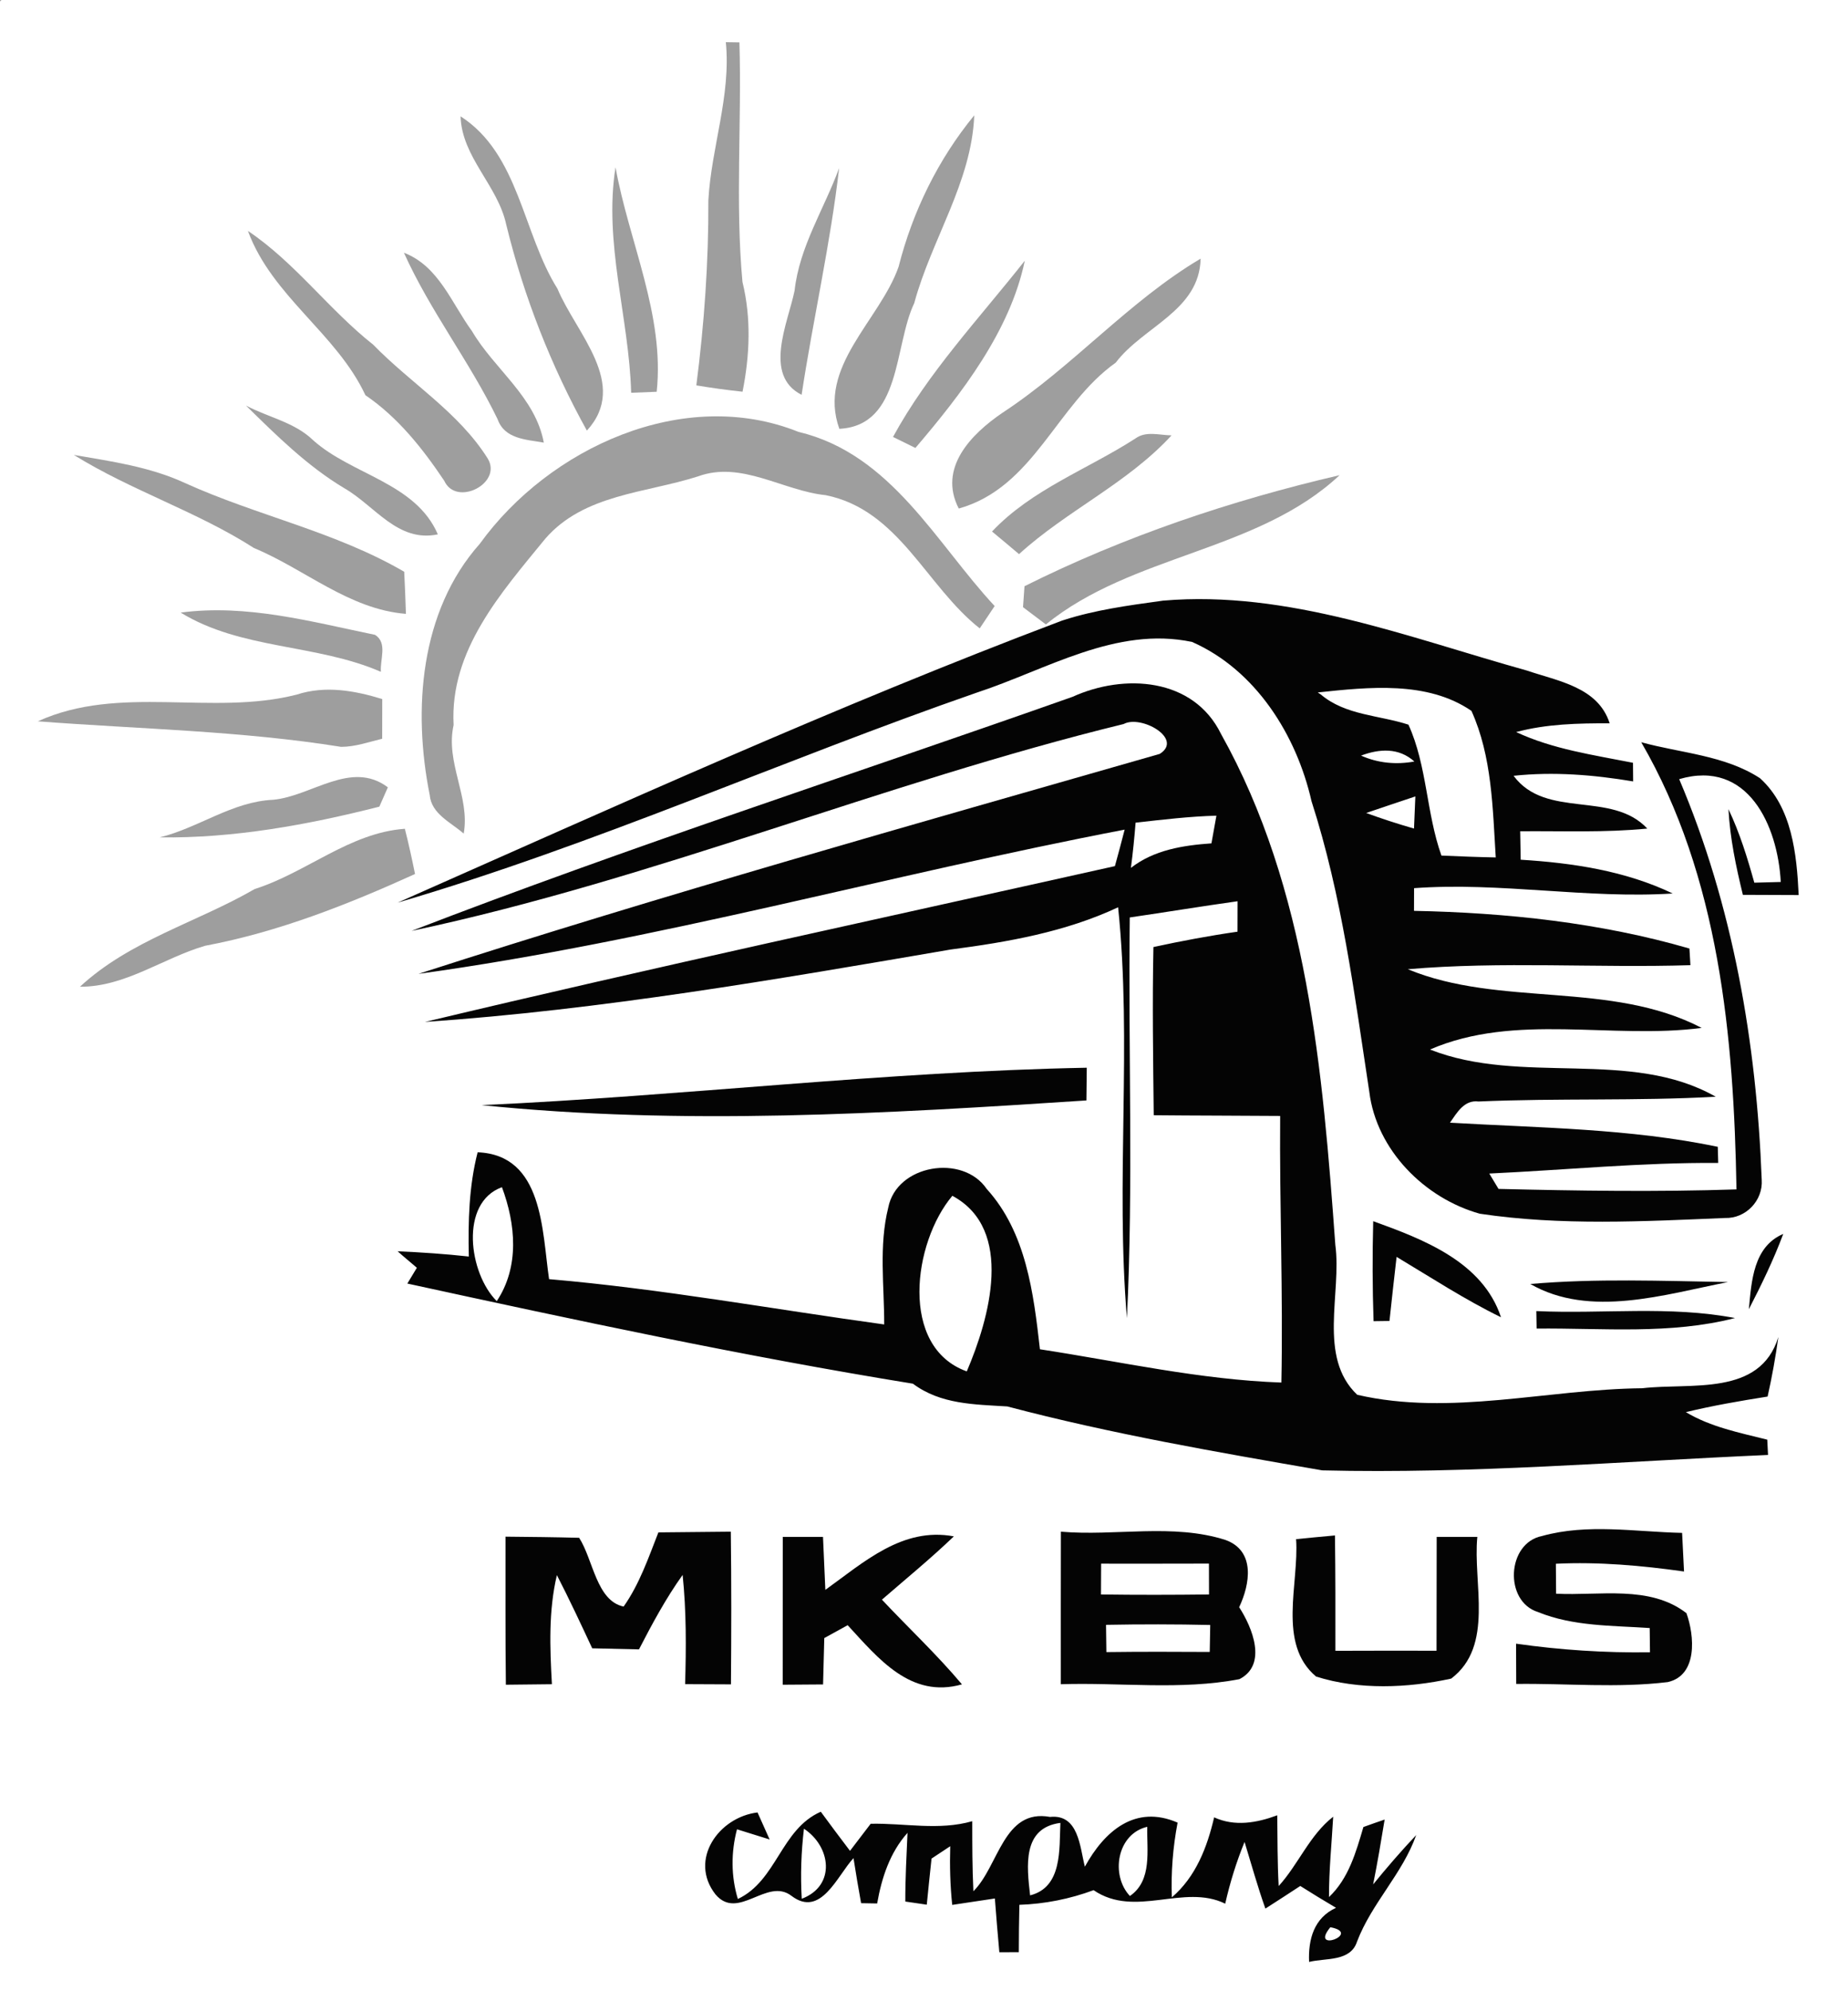 <?xml version="1.0" encoding="UTF-8" ?>
<!DOCTYPE svg PUBLIC "-//W3C//DTD SVG 1.1//EN" "http://www.w3.org/Graphics/SVG/1.1/DTD/svg11.dtd">
<svg width="260pt" height="280pt" viewBox="0 0 260 280" version="1.1" xmlns="http://www.w3.org/2000/svg">
<g id="#9e9e9efe">
<path fill="#9e9e9e" opacity="1.00" d=" M 0.00 0.00 L 0.20 0.00 C 0.15 0.05 0.05 0.15 0.00 0.20 L 0.00 0.00 Z" />
<path fill="#9e9e9e" opacity="1.00" d=" M 102.12 5.93 C 102.60 5.93 103.55 5.95 104.03 5.96 C 104.37 17.18 103.43 28.46 104.46 39.65 C 105.71 44.74 105.49 49.97 104.47 55.08 C 102.29 54.85 100.12 54.55 97.97 54.19 C 99.08 45.56 99.70 36.86 99.66 28.16 C 100.08 20.70 102.86 13.48 102.12 5.93 Z" />
<path fill="#9e9e9e" opacity="1.00" d=" M 64.80 16.36 C 73.05 21.66 73.52 32.78 78.43 40.60 C 81.04 46.87 88.56 54.02 82.57 60.55 C 77.53 51.46 73.70 41.71 71.23 31.61 C 70.05 26.08 64.97 22.11 64.80 16.36 Z" />
<path fill="#9e9e9e" opacity="1.00" d=" M 126.42 37.53 C 128.40 29.75 131.97 22.43 137.07 16.22 C 136.70 25.62 131.04 33.69 128.63 42.62 C 125.75 48.63 126.87 59.84 118.09 60.30 C 114.95 51.58 123.76 45.08 126.42 37.53 Z" />
<path fill="#9e9e9e" opacity="1.00" d=" M 88.80 55.23 C 88.50 44.60 84.91 34.17 86.60 23.52 C 88.48 34.00 93.54 44.31 92.39 55.09 C 91.49 55.13 89.69 55.20 88.80 55.23 Z" />
<path fill="#9e9e9e" opacity="1.00" d=" M 111.79 40.88 C 112.48 34.64 115.95 29.41 118.06 23.63 C 116.83 34.33 114.40 44.86 112.78 55.52 C 107.35 52.77 110.84 45.45 111.79 40.88 Z" />
<path fill="#9e9e9e" opacity="1.00" d=" M 51.41 55.57 C 47.36 46.89 38.28 41.70 34.88 32.47 C 41.52 36.92 46.26 43.54 52.51 48.47 C 57.78 53.90 64.54 57.97 68.62 64.48 C 70.74 67.97 64.18 71.31 62.50 67.60 C 59.43 63.03 56.00 58.70 51.41 55.57 Z" />
<path fill="#9e9e9e" opacity="1.00" d=" M 56.83 35.54 C 61.73 37.42 63.52 42.62 66.39 46.54 C 69.55 51.93 75.31 55.79 76.51 62.24 C 74.03 61.80 71.00 61.75 70.01 58.95 C 66.10 50.87 60.51 43.73 56.83 35.54 Z" />
<path fill="#9e9e9e" opacity="1.00" d=" M 125.64 61.44 C 130.59 52.36 137.80 44.75 144.18 36.66 C 142.13 46.52 135.32 55.34 128.79 62.99 C 127.74 62.47 126.69 61.95 125.64 61.44 Z" />
<path fill="#9e9e9e" opacity="1.00" d=" M 141.03 58.05 C 150.91 51.58 158.81 42.35 168.92 36.37 C 168.75 43.71 160.84 45.89 156.98 50.99 C 148.62 56.91 145.47 68.54 134.89 71.51 C 131.95 65.80 136.64 61.04 141.03 58.05 Z" />
<path fill="#9e9e9e" opacity="1.00" d=" M 34.61 57.03 C 37.73 58.69 41.42 59.36 44.03 61.88 C 49.48 66.79 58.46 67.86 61.60 75.14 C 55.94 76.33 52.74 71.10 48.42 68.64 C 43.22 65.52 38.91 61.25 34.61 57.03 Z" />
<path fill="#9e9e9e" opacity="1.00" d=" M 67.50 76.47 C 77.25 62.98 96.18 54.25 112.34 60.73 C 125.39 63.83 131.69 76.37 139.94 85.22 C 139.24 86.27 138.54 87.31 137.84 88.36 C 130.29 82.42 126.48 71.70 116.17 69.63 C 110.13 69.01 104.32 64.75 98.20 66.99 C 90.84 69.35 82.15 69.48 76.71 75.76 C 70.53 83.33 63.25 91.44 63.82 101.95 C 62.63 107.24 66.17 112.06 65.24 117.22 C 63.46 115.65 60.69 114.46 60.46 111.80 C 58.06 99.83 59.07 85.95 67.50 76.47 Z" />
<path fill="#9e9e9e" opacity="1.00" d=" M 159.74 61.66 C 161.24 60.56 163.13 61.20 164.83 61.22 C 158.60 67.99 150.11 71.78 143.37 77.92 C 142.11 76.85 140.84 75.79 139.57 74.74 C 145.18 68.80 153.01 66.00 159.74 61.66 Z" />
<path fill="#9e9e9e" opacity="1.00" d=" M 10.39 63.97 C 15.67 64.88 21.09 65.64 26.00 67.91 C 36.13 72.51 47.20 74.76 56.87 80.40 C 56.97 82.37 57.05 84.35 57.11 86.32 C 49.10 85.68 42.91 80.04 35.73 77.06 C 27.69 71.91 18.49 69.00 10.39 63.97 Z" />
<path fill="#9e9e9e" opacity="1.00" d=" M 144.14 82.43 C 158.16 75.43 173.22 70.36 188.47 66.82 C 176.95 77.60 159.25 77.94 147.15 87.81 C 146.08 87.00 145.00 86.18 143.93 85.38 C 143.99 84.40 144.06 83.41 144.14 82.43 Z" />
<path fill="#9e9e9e" opacity="1.00" d=" M 163.28 84.51 C 163.37 84.50 163.55 84.47 163.63 84.46 C 163.55 84.47 163.37 84.50 163.28 84.51 Z" />
<path fill="#9e9e9e" opacity="1.00" d=" M 25.42 86.14 C 34.71 84.91 43.77 87.42 52.77 89.27 C 54.56 90.41 53.44 92.75 53.59 94.47 C 44.51 90.52 33.93 91.37 25.42 86.14 Z" />
<path fill="#9e9e9e" opacity="1.00" d=" M 149.33 87.30 C 149.41 87.28 149.58 87.22 149.66 87.19 C 149.58 87.22 149.41 87.28 149.33 87.30 Z" />
<path fill="#9e9e9e" opacity="1.00" d=" M 41.76 97.67 C 45.74 96.37 49.89 97.10 53.78 98.30 C 53.77 100.16 53.77 102.02 53.77 103.88 C 51.87 104.34 49.97 105.02 47.99 105.02 C 33.89 102.76 19.56 102.52 5.32 101.43 C 16.84 96.19 29.80 100.73 41.76 97.67 Z" />
<path fill="#9e9e9e" opacity="1.00" d=" M 185.82 97.65 C 185.71 97.58 185.51 97.44 185.40 97.37 L 185.82 97.65 Z" />
<path fill="#9e9e9e" opacity="1.00" d=" M 38.45 112.46 C 43.87 111.95 49.40 106.83 54.57 110.71 C 54.27 111.39 53.67 112.75 53.37 113.43 C 43.30 115.99 32.88 117.89 22.47 117.75 C 27.97 116.40 32.65 112.72 38.45 112.46 Z" />
<path fill="#9e9e9e" opacity="1.00" d=" M 35.84 125.01 C 43.11 122.71 49.17 117.10 56.96 116.54 C 57.50 118.65 57.96 120.77 58.39 122.90 C 48.97 127.18 39.12 131.07 28.87 132.99 C 22.94 134.71 17.62 138.79 11.25 138.75 C 18.31 132.22 27.67 129.73 35.84 125.01 Z" />
</g>
<g id="#040404ff">
<path fill="#040404" opacity="1.00" d=" M 163.63 84.46 C 181.19 82.96 198.15 89.64 214.82 94.29 C 219.22 95.79 224.83 96.61 226.47 101.71 C 222.06 101.70 217.60 101.79 213.31 102.94 C 218.49 105.36 224.19 106.16 229.75 107.26 C 229.76 107.92 229.77 109.22 229.77 109.88 C 224.22 108.95 218.57 108.49 212.95 109.09 C 217.50 115.23 226.75 111.14 231.76 116.51 C 225.82 117.10 219.84 116.84 213.88 116.89 C 213.90 118.22 213.93 119.55 213.95 120.89 C 221.26 121.34 228.68 122.45 235.34 125.64 C 223.20 126.41 211.12 124.01 198.95 124.89 C 198.94 125.69 198.94 127.28 198.94 128.08 C 211.95 128.34 225.15 129.74 237.69 133.38 C 237.72 133.96 237.79 135.13 237.83 135.72 C 224.58 136.13 211.29 135.15 198.07 136.29 C 211.00 141.65 226.63 137.89 239.41 144.54 C 226.76 146.20 213.22 142.38 201.19 147.58 C 214.04 152.66 229.44 147.40 241.39 154.22 C 230.28 154.84 219.13 154.40 208.02 154.89 C 206.00 154.63 204.98 156.47 204.00 157.87 C 216.58 158.60 229.30 158.68 241.68 161.26 C 241.69 161.83 241.72 162.96 241.74 163.53 C 230.98 163.45 220.27 164.52 209.53 165.02 C 209.86 165.56 210.51 166.64 210.83 167.18 C 221.99 167.45 233.16 167.62 244.31 167.25 C 243.94 145.81 241.89 123.29 230.91 104.37 C 236.49 105.91 242.65 106.19 247.62 109.43 C 252.13 113.51 252.79 120.12 253.06 125.86 C 250.44 125.86 247.82 125.85 245.21 125.83 C 244.24 121.87 243.40 117.86 243.18 113.78 C 244.76 117.09 245.84 120.60 246.82 124.12 C 247.75 124.10 249.61 124.05 250.54 124.02 C 250.12 116.13 245.94 106.72 236.25 109.56 C 243.82 127.36 247.13 146.63 247.86 165.88 C 248.07 168.81 245.62 171.37 242.69 171.27 C 231.22 171.75 219.60 172.38 208.20 170.67 C 200.44 168.51 193.65 161.71 192.65 153.52 C 190.56 139.79 188.80 125.93 184.52 112.66 C 182.41 103.36 176.66 94.21 167.72 90.27 C 157.02 88.01 147.22 94.19 137.41 97.40 C 110.13 106.87 83.71 118.79 55.96 126.92 C 86.88 113.25 117.69 99.25 149.33 87.30 C 149.41 87.28 149.58 87.22 149.66 87.19 C 154.08 85.77 158.70 85.14 163.28 84.51 C 163.37 84.50 163.55 84.47 163.63 84.46 M 185.82 97.65 C 189.30 100.60 194.02 100.55 198.16 101.90 C 200.79 107.68 200.66 114.33 202.80 120.31 C 205.34 120.42 207.89 120.52 210.44 120.57 C 210.01 113.65 209.92 106.36 207.02 99.96 C 200.81 95.70 192.52 96.62 185.40 97.37 C 185.51 97.44 185.71 97.58 185.82 97.65 M 191.49 106.25 C 193.86 107.31 196.44 107.55 198.99 107.08 C 196.80 105.11 194.08 105.28 191.49 106.25 M 192.21 114.32 C 194.43 115.13 196.67 115.86 198.94 116.51 C 199.00 115.01 199.07 113.50 199.13 111.99 C 196.82 112.77 194.51 113.53 192.21 114.32 Z" />
<path fill="#040404" opacity="1.00" d=" M 150.91 97.98 C 158.16 94.69 167.90 95.27 171.79 103.21 C 183.97 124.95 186.10 150.65 187.87 175.04 C 188.79 181.90 185.36 190.81 190.95 196.13 C 204.12 199.17 217.72 195.34 231.06 195.21 C 237.91 194.41 247.62 196.41 250.20 188.01 C 249.81 190.82 249.31 193.61 248.69 196.38 C 244.84 196.99 240.99 197.65 237.19 198.57 C 240.69 200.67 244.73 201.46 248.64 202.44 C 248.67 202.97 248.73 204.05 248.75 204.59 C 227.86 205.51 206.97 207.27 186.04 206.76 C 171.20 204.19 156.30 201.62 141.72 197.77 C 137.09 197.48 132.34 197.49 128.44 194.57 C 104.63 190.71 80.88 185.62 57.31 180.49 C 57.76 179.75 58.20 179.01 58.65 178.27 C 57.75 177.49 56.82 176.74 55.94 175.95 C 59.28 176.10 62.63 176.32 65.96 176.69 C 65.85 171.78 65.97 166.82 67.20 162.03 C 76.45 162.40 76.25 173.09 77.25 179.87 C 93.07 181.23 108.68 184.08 124.40 186.24 C 124.41 180.77 123.63 175.18 124.97 169.81 C 126.14 163.76 135.45 162.22 138.82 167.18 C 144.38 173.30 145.42 181.86 146.31 189.73 C 157.60 191.46 168.84 194.01 180.28 194.41 C 180.53 181.91 180.01 169.42 180.11 156.92 C 174.18 156.87 168.25 156.88 162.32 156.82 C 162.24 148.94 162.11 141.05 162.28 133.17 C 166.20 132.32 170.14 131.58 174.11 131.01 C 174.11 129.58 174.11 128.15 174.12 126.73 C 169.05 127.44 164.01 128.27 158.95 129.01 C 158.72 147.78 159.47 166.60 158.55 185.35 C 156.93 166.15 159.29 146.76 157.31 127.58 C 149.90 131.05 141.80 132.47 133.75 133.52 C 109.23 137.72 84.62 142.00 59.79 143.70 C 92.04 136.00 124.49 129.02 156.86 121.79 C 157.33 120.08 157.79 118.37 158.23 116.66 C 125.04 123.01 92.38 132.32 58.88 136.94 C 93.37 125.80 128.32 116.00 163.17 106.01 C 166.55 103.87 160.53 100.48 158.09 101.81 C 124.31 110.06 91.94 123.68 57.91 130.90 C 88.56 119.07 119.91 108.93 150.91 97.98 M 159.77 115.68 C 159.60 117.80 159.39 119.93 159.11 122.04 C 162.36 119.51 166.45 118.87 170.44 118.59 C 170.67 117.29 170.90 115.99 171.14 114.70 C 167.33 114.80 163.55 115.26 159.77 115.68 M 69.89 182.96 C 73.11 178.12 72.56 172.14 70.62 166.94 C 64.62 169.12 65.96 179.06 69.89 182.96 M 133.99 168.15 C 128.46 174.70 126.49 189.43 136.02 192.84 C 139.19 185.43 142.78 172.87 133.99 168.15 Z" />
<path fill="#040404" opacity="1.00" d=" M 67.77 155.40 C 96.18 154.11 124.48 150.68 152.90 150.14 C 152.89 151.67 152.87 153.21 152.85 154.74 C 124.59 156.60 95.99 158.29 67.77 155.40 Z" />
<path fill="#040404" opacity="1.00" d=" M 193.20 171.72 C 200.25 174.27 208.60 177.43 211.18 185.23 C 206.09 182.75 201.34 179.64 196.49 176.74 C 196.14 179.74 195.81 182.74 195.49 185.75 C 194.93 185.76 193.81 185.77 193.25 185.78 C 193.09 181.09 193.08 176.40 193.20 171.72 Z" />
<path fill="#040404" opacity="1.00" d=" M 246.05 184.10 C 246.42 180.17 246.68 175.30 250.89 173.51 C 249.53 177.15 247.83 180.65 246.05 184.10 Z" />
<path fill="#040404" opacity="1.00" d=" M 215.30 180.55 C 224.54 179.75 233.86 180.12 243.12 180.28 C 234.20 182.02 223.70 185.38 215.30 180.55 Z" />
<path fill="#040404" opacity="1.00" d=" M 216.15 184.36 C 225.46 184.79 234.89 183.57 244.10 185.34 C 234.98 187.69 225.50 186.73 216.19 186.82 C 216.18 186.21 216.16 184.98 216.15 184.36 Z" />
<path fill="#040404" opacity="1.00" d=" M 92.63 215.48 C 96.03 215.45 99.42 215.42 102.82 215.38 C 102.91 222.53 102.90 229.69 102.84 236.85 C 100.69 236.84 98.54 236.83 96.39 236.82 C 96.54 231.70 96.57 226.56 96.04 221.46 C 93.68 224.76 91.76 228.33 89.90 231.93 C 87.71 231.88 85.51 231.83 83.32 231.78 C 81.71 228.33 80.10 224.88 78.35 221.49 C 77.16 226.52 77.37 231.71 77.65 236.83 C 75.49 236.85 73.33 236.88 71.17 236.90 C 71.09 229.96 71.13 223.02 71.12 216.08 C 74.57 216.11 78.03 216.15 81.48 216.24 C 83.46 219.31 83.91 225.11 87.74 225.91 C 89.97 222.75 91.23 219.05 92.63 215.48 Z" />
<path fill="#040404" opacity="1.00" d=" M 149.26 215.38 C 156.95 216.04 165.00 214.17 172.43 216.55 C 176.66 218.09 175.87 222.77 174.34 226.00 C 176.19 228.84 178.35 234.10 174.37 236.12 C 166.12 237.70 157.61 236.56 149.25 236.83 C 149.25 229.68 149.24 222.53 149.26 215.38 M 154.92 219.88 C 154.91 221.32 154.90 222.77 154.90 224.21 C 159.96 224.28 165.03 224.27 170.10 224.21 C 170.09 222.76 170.09 221.31 170.09 219.87 C 165.03 219.88 159.97 219.89 154.92 219.88 M 155.61 228.48 C 155.62 229.44 155.64 231.35 155.66 232.31 C 160.50 232.25 165.35 232.26 170.20 232.29 C 170.22 231.34 170.25 229.45 170.27 228.50 C 165.38 228.39 160.50 228.39 155.61 228.48 Z" />
<path fill="#040404" opacity="1.00" d=" M 216.95 215.99 C 223.36 214.20 230.11 215.41 236.66 215.55 C 236.75 217.36 236.84 219.17 236.93 220.98 C 230.95 220.14 224.93 219.60 218.90 219.89 C 218.91 221.29 218.92 222.70 218.93 224.10 C 225.00 224.42 232.11 222.84 237.27 226.84 C 238.41 230.00 238.88 235.58 234.64 236.53 C 227.58 237.39 220.42 236.70 213.32 236.79 C 213.31 234.90 213.30 233.01 213.30 231.13 C 219.54 232.02 225.84 232.43 232.14 232.34 C 232.13 231.49 232.11 229.78 232.10 228.93 C 226.84 228.57 221.35 228.71 216.38 226.68 C 211.59 225.19 211.97 216.98 216.95 215.99 Z" />
<path fill="#040404" opacity="1.00" d=" M 110.13 216.11 C 112.01 216.11 113.90 216.11 115.79 216.11 C 115.89 218.59 116.00 221.07 116.12 223.56 C 121.51 219.70 126.97 214.68 134.20 216.04 C 130.96 219.15 127.48 221.99 124.08 224.94 C 127.82 228.92 131.82 232.66 135.34 236.85 C 128.13 238.90 123.56 233.19 119.26 228.53 C 118.16 229.13 117.06 229.73 115.97 230.34 C 115.91 232.51 115.86 234.68 115.80 236.86 C 113.91 236.87 112.02 236.89 110.12 236.90 C 110.12 229.97 110.12 223.04 110.13 216.11 Z" />
<path fill="#040404" opacity="1.00" d=" M 182.35 216.43 C 184.17 216.25 186.00 216.07 187.82 215.91 C 187.89 221.31 187.89 226.72 187.88 232.13 C 192.62 232.11 197.37 232.11 202.11 232.12 C 202.11 226.78 202.12 221.45 202.13 216.11 C 204.04 216.11 205.94 216.10 207.85 216.11 C 207.20 222.62 210.26 231.44 204.17 236.04 C 198.05 237.38 191.17 237.66 185.16 235.75 C 179.67 231.13 182.79 222.69 182.35 216.43 Z" />
<path fill="#040404" opacity="1.00" d=" M 100.66 266.38 C 96.87 261.52 101.11 255.52 106.58 254.86 C 107.15 256.12 107.71 257.39 108.28 258.66 C 106.75 258.18 105.22 257.70 103.69 257.23 C 102.84 260.46 102.84 263.82 103.81 267.03 C 109.31 264.44 109.85 257.23 115.48 254.76 C 116.83 256.60 118.20 258.44 119.59 260.26 C 120.55 258.98 121.54 257.73 122.50 256.45 C 127.27 256.35 132.10 257.44 136.79 256.09 C 136.79 259.37 136.79 262.66 136.95 265.94 C 140.53 262.40 141.17 254.29 147.73 255.49 C 151.75 255.06 151.93 259.71 152.63 262.49 C 155.39 257.48 159.72 253.70 165.68 256.29 C 165.02 259.75 164.74 263.27 164.87 266.80 C 168.24 263.92 169.84 259.75 170.82 255.55 C 173.73 256.88 176.82 256.33 179.70 255.26 C 179.74 258.57 179.72 261.89 179.90 265.21 C 182.69 262.14 184.24 258.06 187.57 255.46 C 187.36 259.22 186.97 262.98 186.98 266.76 C 189.75 264.14 190.78 260.44 191.82 256.91 C 192.81 256.55 193.81 256.20 194.81 255.86 C 194.31 258.90 193.80 261.95 193.19 264.98 C 195.13 262.60 197.14 260.27 199.25 258.04 C 197.32 263.49 192.99 267.61 190.93 273.01 C 190.01 275.88 186.52 275.30 184.18 275.88 C 184.04 272.70 184.87 269.68 187.97 268.27 C 186.27 267.27 184.60 266.25 182.94 265.20 C 181.31 266.27 179.68 267.33 178.03 268.38 C 176.93 265.29 176.06 262.13 175.10 259.01 C 173.95 261.82 173.05 264.72 172.38 267.69 C 166.55 264.83 159.70 269.78 153.86 265.79 C 150.51 267.03 146.99 267.73 143.42 267.85 C 143.37 270.07 143.34 272.29 143.34 274.51 C 142.42 274.51 141.51 274.52 140.60 274.52 C 140.37 272.00 140.16 269.48 139.97 266.96 C 137.97 267.27 135.97 267.57 133.97 267.86 C 133.68 265.12 133.61 262.36 133.69 259.61 C 132.81 260.19 131.93 260.77 131.06 261.35 C 130.83 263.51 130.60 265.67 130.39 267.83 C 129.38 267.68 128.37 267.53 127.37 267.39 C 127.36 264.16 127.54 260.95 127.68 257.73 C 125.20 260.50 124.04 264.06 123.41 267.66 C 122.85 267.65 121.71 267.63 121.15 267.62 C 120.76 265.51 120.42 263.40 120.08 261.28 C 117.78 263.78 115.48 269.71 111.37 266.60 C 107.91 263.92 103.87 270.18 100.66 266.38 M 144.93 266.52 C 149.50 265.37 149.01 259.98 149.19 256.33 C 143.80 257.03 144.46 262.41 144.93 266.52 M 113.11 257.15 C 112.72 260.42 112.61 263.71 112.80 267.00 C 117.64 265.17 116.91 259.65 113.11 257.15 M 158.97 266.61 C 162.15 264.42 161.33 260.17 161.41 256.88 C 157.14 257.87 156.21 263.67 158.97 266.61 M 187.17 271.00 C 184.13 274.70 191.74 271.86 187.17 271.00 Z" />
</g>
</svg>
